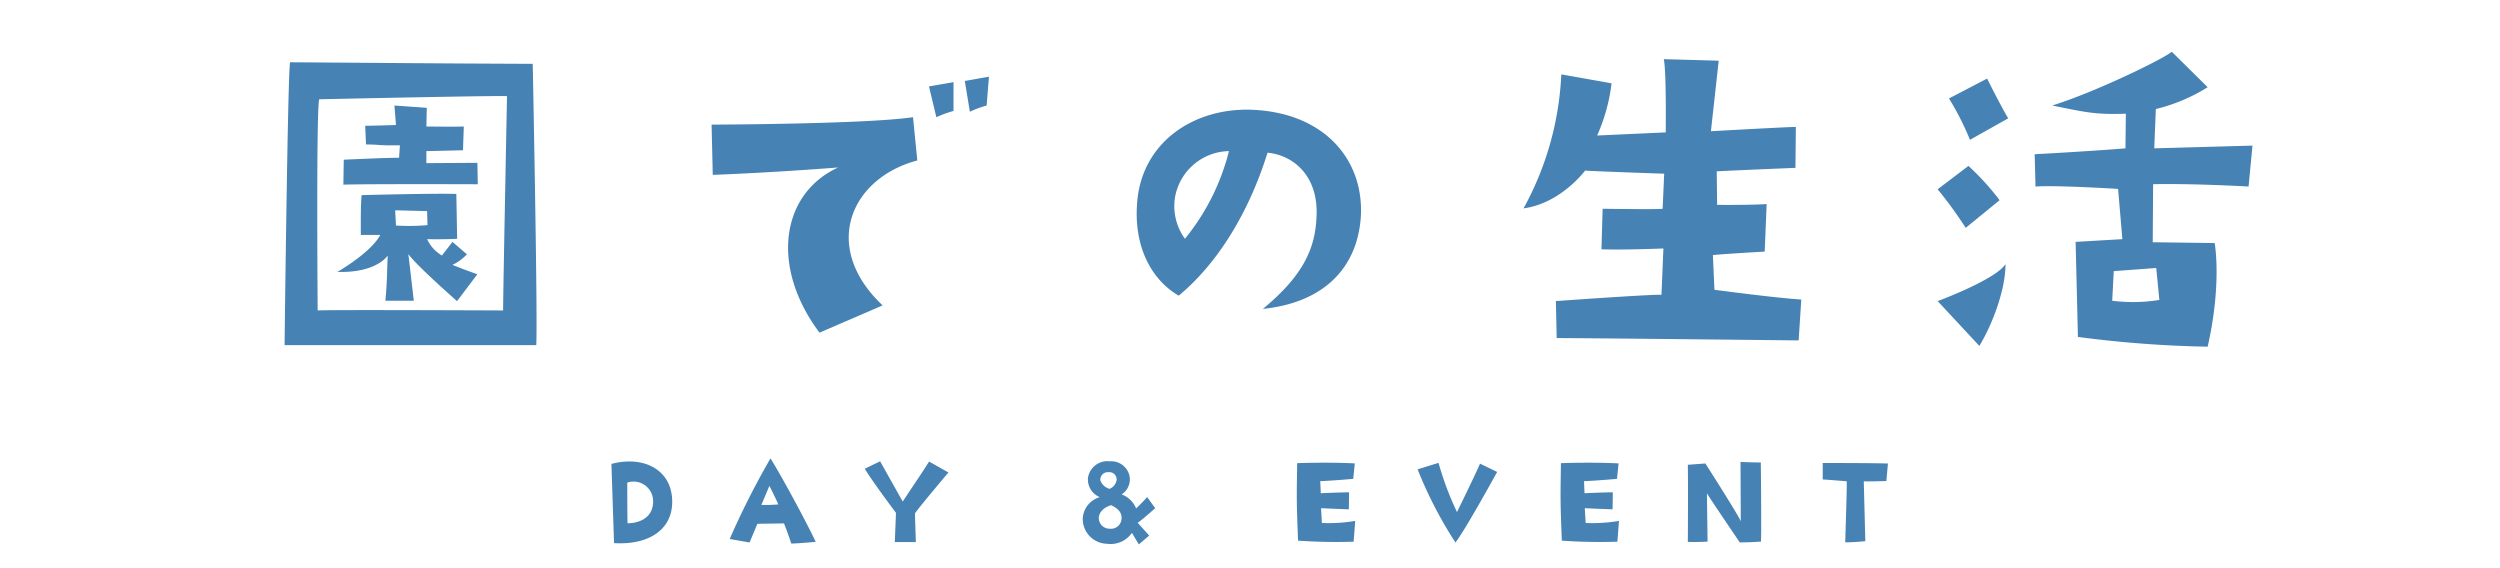 <svg xmlns="http://www.w3.org/2000/svg" width="308" height="70" viewBox="0 0 308 70"><path data-name="長方形 24690" fill="none" d="M0 0h308v70H0z"/><g data-name="title" fill="#4682b4"><path data-name="パス 5969" d="M65.632 7.864c-11.952-.048-16.512-.1-29.9-.192-.288 1.776-.672 34.848-.672 34.848h31.008c.188-3.6-.436-34.656-.436-34.656zm-3.648 30.384s-21.648-.1-22.848 0c0 0-.192-24.816.192-26.016 0 0 21.936-.48 23.136-.384 0 0-.48 24.144-.48 26.4zM52.528 20.1v-1.488c.576 0 4.512-.1 4.512-.1l.1-2.928c-.768.048-4.608 0-4.608 0l.048-2.3L48.592 13l.192 2.4c-1.2.048-3.792.1-3.792.1l.1 2.3c1.824 0 1.3.144 4.176.1l-.1 1.536c-1.728 0-6.816.24-6.816.24l-.048 3.072c3.12-.1 16.56-.048 16.56-.048l-.048-2.64zm4.992 11.232L55.744 29.8l-1.3 1.68a4.552 4.552 0 01-1.824-2.016c2.16.048 3.7-.048 3.7-.048l-.1-5.52c-2.448-.1-11.664.144-11.664.144-.144 1.056-.1 4.9-.1 4.9h2.4c-.816 1.536-3.12 3.264-5.28 4.56 4.848.144 6.192-2.016 6.192-2.016-.1 1.968-.048 3.024-.288 5.568h3.5l-.672-5.76c.912 1.344 6 5.808 6 5.808l2.5-3.312a80.92 80.92 0 01-3.072-1.152 6.023 6.023 0 001.784-1.3zm-8.736-3.552l-.1-1.872 3.936.1.048 1.728a25.981 25.981 0 01-3.884.048zm66.576-13.34a13.67 13.67 0 012.112-.768V10.12l-3.024.528zm6.192-1.44l.288-3.552-2.976.528.624 3.792a12.158 12.158 0 012.064-.768zm-18.288 7.632c-7.1 3.264-8.352 12.288-2.3 20.352l7.776-3.36c-7.68-7.248-3.888-15.7 4.272-17.856l-.528-5.328c-5.9.864-24.816.912-24.816.912l.144 6.192c7.628-.288 15.452-.912 15.452-.912zm52.32 17.424c7.056-.72 11.472-4.608 12.048-11.04.576-7.008-4.176-13.056-13.248-13.488-7.248-.336-13.824 3.984-14.3 11.616-.384 5.328 1.816 9.356 5.132 11.28 4.944-4.08 8.736-10.512 10.944-17.616 3.312.336 6.1 2.928 6.048 7.392-.048 4.128-1.44 7.584-6.624 11.856zm-9.6-8.64a6.836 6.836 0 01-1.2-5.232 6.883 6.883 0 016.624-5.568 27.756 27.756 0 01-5.424 10.8zM221.92 36.9c-3.216-.192-10.7-1.2-10.7-1.2l-.192-4.272c.672-.1 6.384-.432 6.384-.432l.24-5.856c-2.112.144-6.1.1-6.1.1l-.052-4.128c1.584-.1 9.7-.432 9.7-.432l.048-5.04c-1.056 0-10.464.528-10.464.528l.96-8.688-6.768-.192c.336 1.44.24 9.024.24 9.024l-8.448.384a22.269 22.269 0 001.776-6.432l-6.192-1.1a37.67 37.67 0 01-4.652 16.508c4.608-.624 7.584-4.656 7.584-4.656 1.344.1 9.744.384 9.744.384l-.192 4.32c-.48.1-7.392 0-7.392 0l-.144 4.992c2.88.1 7.632-.1 7.632-.1l-.24 5.712c-.912-.1-13.008.768-13.008.768l.1 4.56c3.888 0 29.808.288 29.808.288zm25.488-22.32c-1.2-2.064-2.592-4.9-2.592-4.9l-4.7 2.448a34.7 34.7 0 012.584 5.096zm-5.232 13.492l4.176-3.408a31.483 31.483 0 00-3.84-4.224l-3.792 2.88a52.413 52.413 0 013.456 4.752zm1.68 14.544c1.728-2.832 3.264-7.2 3.216-10.08-.96 1.584-6.288 3.792-8.352 4.56zM265.6 13.432a21.65 21.65 0 006.384-2.688l-4.416-4.368c-1.1.912-9.36 4.944-14.736 6.624 3.888.768 5.136 1.152 9.072 1.008l-.048 4.272c-5.568.432-11.184.72-11.184.72l.1 3.984c2.352-.192 10.176.288 10.176.288l.528 6.192-5.76.336.284 11.712a140.9 140.9 0 0015.984 1.2c1.776-7.824.864-12.768.864-12.768l-7.632-.1.048-7.152c4.992-.1 11.76.288 11.76.288l.48-5.04-12.1.336zm.048 19.584l.384 3.936a20.352 20.352 0 01-5.808.1l.192-3.648z"/><path data-name="パス 5970" d="M75.648 66.912c4.176.256 7.168-1.584 7.168-5.088 0-3.936-3.472-5.728-7.488-4.672zm4.816-5.088c-.032 2.208-2.1 2.656-3.152 2.64-.032-1.28-.032-5.008-.032-5.008a2.416 2.416 0 013.184 2.368zM89.9 66.4a166.9 166.9 0 002.448.432l.96-2.3c1.92-.032 3.28-.048 3.28-.048.4.976.9 2.48.9 2.48.752 0 3.008-.208 3.008-.208-.992-2.112-3.744-7.3-5.568-10.288A98.512 98.512 0 0089.9 66.4zm3.9-4.192l.992-2.352s.656 1.28 1.1 2.288a19.843 19.843 0 01-2.084.064zm16.44 4.576h2.592l-.112-3.52c.3-.528 4.128-5.056 4.128-5.056l-2.384-1.344c-1.072 1.7-1.424 2.16-3.248 4.928l-2.784-4.96-1.888.912c.832 1.44 3.84 5.44 3.84 5.44zm26.144.208a3.2 3.2 0 003.072-1.344l.844 1.424 1.28-1.088-1.42-1.584c.384-.208 2.16-1.792 2.16-1.792l-.992-1.376c-.416.512-1.36 1.408-1.36 1.408a3.081 3.081 0 00-1.776-1.728 2.232 2.232 0 001.008-1.9 2.286 2.286 0 00-2.464-2.176 2.415 2.415 0 00-2.7 2.064 2.353 2.353 0 001.464 2.348 2.89 2.89 0 00-2.1 2.544 3.05 3.05 0 002.984 3.2zm.176-8.816a.9.9 0 011.008.976 1.426 1.426 0 01-.868 1.072 1.663 1.663 0 01-1.136-1.04.919.919 0 01.996-1.008zm-1.184 5.552c.112-.992 1.184-1.408 1.52-1.488.976.48 1.3.96 1.28 1.616a1.3 1.3 0 01-1.456 1.28 1.317 1.317 0 01-1.344-1.408zm24.544 2.88a66.46 66.46 0 006.848.128l.192-2.56a19.743 19.743 0 01-4.1.256l-.108-1.824c.88.048 3.424.144 3.424.144l.032-2.1c-.96 0-3.488.112-3.488.112l-.064-1.484c1.648-.064 4.064-.288 4.064-.288l.192-1.9c-3.3-.176-7.1-.032-7.1-.032-.068 4.572-.084 4.572.108 9.548zm24.528-8.464l-2.112-1.024c-.464 1.136-2.836 5.968-2.836 5.968a37.73 37.73 0 01-2.272-6.064l-2.576.8a50.976 50.976 0 004.656 9.008c1.124-1.376 5.14-8.688 5.14-8.688zm7.968 8.464a66.46 66.46 0 006.848.128l.192-2.56a19.743 19.743 0 01-4.1.256l-.112-1.824c.88.048 3.424.144 3.424.144l.032-2.1c-.96 0-3.488.112-3.488.112l-.06-1.484c1.648-.064 4.064-.288 4.064-.288l.192-1.9c-3.3-.176-7.1-.032-7.1-.032-.068 4.572-.084 4.572.108 9.548zm22.048-2.384c-.304-.784-4.364-7.124-4.364-7.124l-2.16.16c.048 3.12 0 9.5 0 9.5.976.048 2.432-.032 2.432-.032l-.08-5.952c.512.848 4.048 6.048 4.048 6.048 1.344 0 2.608-.1 2.608-.1.08-.928-.016-9.744-.016-9.744-.72 0-2.5-.064-2.5-.064zm17.936-4.96l.192-2.16c-2-.064-8.032-.064-8.032-.064v2.032c.736.032 2.96.224 2.96.224.032.752-.192 7.52-.192 7.52 1.152 0 2.48-.144 2.48-.144l-.192-7.372c.528.028 2.784-.036 2.784-.036z"/></g></svg>